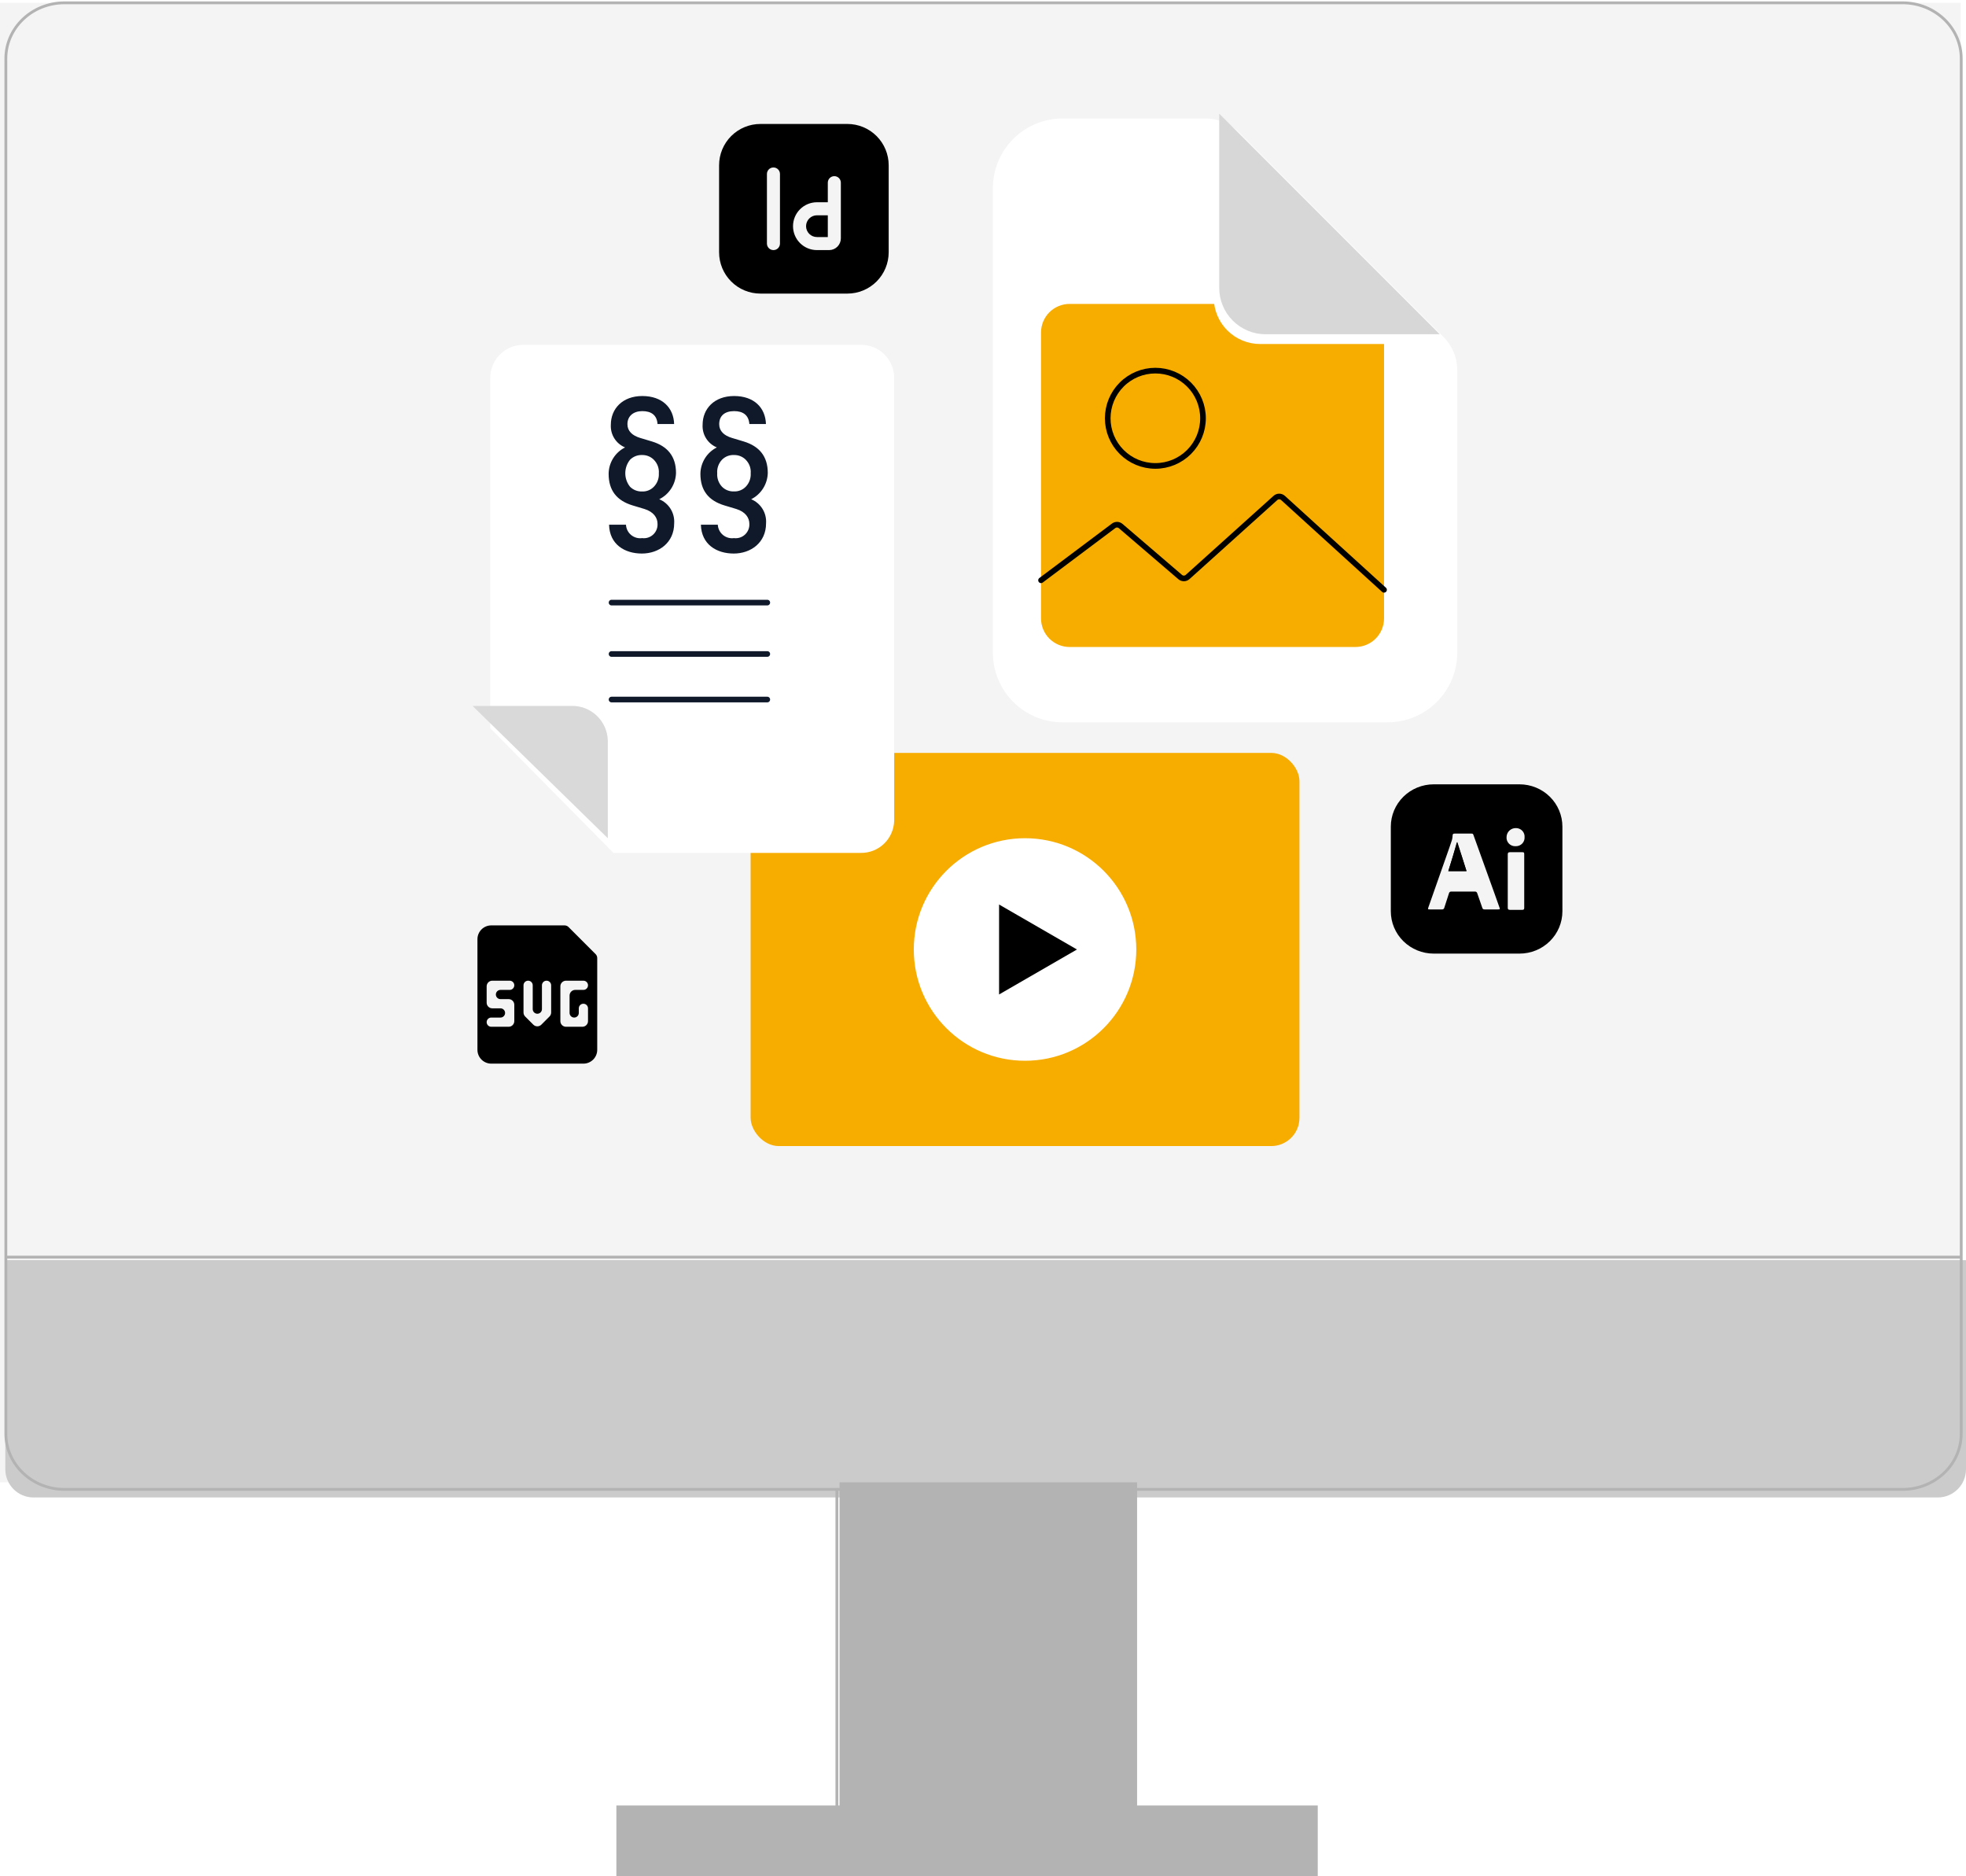 <svg width="697" height="665" viewBox="0 0 697 665" fill="none" xmlns="http://www.w3.org/2000/svg">
<rect y="1" width="695.117" height="524.398" fill="#F4F4F4"/>
<path d="M1.883 446.649H696.999V520.768C696.999 526.291 692.522 530.768 686.999 530.768H11.883C6.36 530.768 1.883 526.291 1.883 520.768V446.649Z" fill="#CBCBCB"/>
<rect x="298.137" y="525.899" width="104.492" height="133.232" fill="#CBCBCB"/>
<rect x="298.137" y="525.899" width="104.492" height="133.232" fill="#B3B3B3"/>
<rect x="298.137" y="525.899" width="104.492" height="133.232" stroke="#B3B3B3"/>
<rect x="219.02" y="640.443" width="247.66" height="24.057" fill="#CBCBCB"/>
<rect x="219.02" y="640.443" width="247.66" height="24.057" fill="#B3B3B3"/>
<rect x="219.02" y="640.443" width="247.66" height="24.057" stroke="#B3B3B3"/>
<path d="M2.074 445.575V20.759C2.074 9.846 11.385 1 22.871 1H674.51C685.997 1 695.307 9.846 695.307 20.759V445.575M2.074 445.575V508.145C2.074 519.059 11.385 527.904 22.871 527.904H674.51C685.997 527.904 695.307 519.059 695.307 508.145V445.575M2.074 445.575H695.307M244.706 659.63H296.698M296.698 659.63V527.904M296.698 659.63H400.683M400.683 659.63H452.675M400.683 659.63V527.904" stroke="#B3B3B3" stroke-linecap="round" stroke-linejoin="round"/>
<g filter="url(#filter0_d_3575_52)">
<path d="M512.635 127.134V227.33C512.635 233.879 510.033 240.161 505.402 244.792C500.77 249.423 494.489 252.025 487.939 252.025H372.695C366.146 252.025 359.864 249.423 355.233 244.792C350.602 240.161 348 233.879 348 227.33V62.695C348 56.146 350.602 49.864 355.233 45.233C359.864 40.602 366.146 38 372.695 38H423.5C427.865 38.001 432.051 39.735 435.138 42.821L507.814 115.497C510.9 118.583 512.634 122.769 512.635 127.134Z" fill="white"/>
</g>
<path fill-rule="evenodd" clip-rule="evenodd" d="M430.458 107.719C430.945 111.256 432.573 114.562 435.127 117.115C438.214 120.203 442.402 121.937 446.768 121.937H490.676V219.19C490.676 221.878 489.608 224.455 487.707 226.356C485.807 228.256 483.229 229.324 480.542 229.324H379.204C376.516 229.324 373.939 228.256 372.038 226.356C370.138 224.455 369.07 221.878 369.07 219.19V117.853C369.07 115.165 370.138 112.587 372.038 110.687C373.939 108.786 376.516 107.719 379.204 107.719H430.458Z" fill="#F7AC00"/>
<path d="M490.679 209.058L454.861 176.496C454.101 175.805 452.941 175.802 452.178 176.489L421.049 204.505C420.302 205.178 419.172 205.191 418.409 204.537L397.316 186.457C396.604 185.847 395.564 185.813 394.814 186.376L369.074 205.68M409.609 165.145C414.089 165.145 418.385 163.366 421.552 160.199C424.719 157.031 426.499 152.735 426.499 148.256C426.499 143.776 424.719 139.48 421.552 136.313C418.385 133.146 414.089 131.366 409.609 131.366C405.13 131.366 400.834 133.146 397.667 136.313C394.499 139.48 392.72 143.776 392.72 148.256C392.72 152.735 394.499 157.031 397.667 160.199C400.834 163.366 405.13 165.145 409.609 165.145Z" stroke="black" stroke-width="2" stroke-linecap="round" stroke-linejoin="round"/>
<path d="M432.242 40.277V102.015C432.242 106.382 433.977 110.569 437.064 113.657C440.152 116.744 444.339 118.479 448.706 118.479H510.444" fill="#D7D7D7"/>
<g filter="url(#filter1_d_3575_52)">
<rect x="262.117" y="262.863" width="194.573" height="139.356" rx="10" fill="#F7AC00"/>
<circle cx="359.401" cy="332.541" r="39.44" fill="white"/>
<path d="M377.809 332.542L350.201 348.481L350.201 316.603L377.809 332.542Z" fill="black"/>
</g>
<g filter="url(#filter2_d_3575_52)">
<path fill-rule="evenodd" clip-rule="evenodd" d="M313.062 87.417C313.062 91.301 311.519 95.026 308.773 97.773C306.026 100.519 302.301 102.062 298.417 102.062H267.583C263.699 102.062 259.974 100.519 257.227 97.773C254.481 95.026 252.938 91.301 252.938 87.417V56.583C252.938 52.699 254.481 48.974 257.227 46.227C259.974 43.48 263.699 41.938 267.583 41.938H298.417C302.301 41.938 306.026 43.48 308.773 46.227C311.519 48.974 313.062 52.699 313.062 56.583V87.417ZM272.208 86.646C271.595 86.646 271.007 86.402 270.573 85.969C270.139 85.535 269.896 84.947 269.896 84.333V59.667C269.896 59.053 270.139 58.465 270.573 58.032C271.007 57.598 271.595 57.354 272.208 57.354C272.822 57.354 273.41 57.598 273.844 58.032C274.277 58.465 274.521 59.053 274.521 59.667V84.333C274.521 84.947 274.277 85.535 273.844 85.969C273.41 86.402 272.822 86.646 272.208 86.646ZM287.625 74.312H291.479V82.021H287.625C286.603 82.021 285.622 81.615 284.9 80.892C284.177 80.169 283.771 79.189 283.771 78.167C283.771 77.144 284.177 76.164 284.9 75.441C285.622 74.719 286.603 74.312 287.625 74.312ZM287.625 86.646C285.376 86.646 283.219 85.752 281.629 84.162C280.039 82.572 279.146 80.415 279.146 78.167C279.146 75.918 280.039 73.761 281.629 72.171C283.219 70.581 285.376 69.688 287.625 69.688H291.479V62.75C291.479 62.137 291.723 61.548 292.156 61.115C292.59 60.681 293.178 60.438 293.792 60.438C294.405 60.438 294.993 60.681 295.427 61.115C295.861 61.548 296.104 62.137 296.104 62.75V82.483C296.104 83.587 295.666 84.646 294.885 85.427C294.104 86.207 293.046 86.646 291.942 86.646H287.625Z" fill="black"/>
</g>
<path d="M516.663 298.44C517.727 301.86 518.822 305.28 519.917 308.76H513.469C514.564 305.28 515.598 301.86 516.663 298.44Z" fill="black"/>
<g filter="url(#filter3_d_3575_52)">
<path d="M536.707 276H506.29C502.257 276 498.389 277.58 495.536 280.393C492.684 283.206 491.082 287.022 491.082 291V321C491.082 324.978 492.684 328.794 495.536 331.607C498.389 334.42 502.257 336 506.29 336H536.707C540.741 336 544.609 334.42 547.461 331.607C550.313 328.794 551.915 324.978 551.915 321V291C551.915 287.022 550.313 283.206 547.461 280.393C544.609 277.58 540.741 276 536.707 276ZM529.072 320.34H524.327C524.138 320.366 523.946 320.318 523.793 320.205C523.639 320.093 523.536 319.926 523.506 319.74C522.928 318.06 522.32 316.38 521.742 314.67C521.724 314.563 521.684 314.46 521.625 314.369C521.565 314.277 521.488 314.198 521.397 314.136C521.307 314.075 521.204 314.032 521.096 314.01C520.988 313.988 520.877 313.988 520.769 314.01H512.678C512.565 313.984 512.449 313.981 512.335 314.003C512.222 314.024 512.114 314.069 512.02 314.134C511.925 314.199 511.845 314.283 511.786 314.381C511.726 314.478 511.688 314.587 511.674 314.7C511.157 316.38 510.579 318 510.062 319.68C510.048 319.786 510.011 319.888 509.955 319.979C509.899 320.071 509.824 320.15 509.736 320.212C509.648 320.274 509.547 320.317 509.441 320.339C509.335 320.361 509.225 320.362 509.119 320.34H504.952C504.222 320.34 504.161 320.34 504.405 319.59L510.975 300.9C511.583 299.19 512.191 297.48 512.739 295.77C512.889 295.263 512.971 294.738 512.982 294.21C512.982 293.58 513.225 293.43 513.803 293.46H519.613C520.039 293.46 520.252 293.46 520.404 294.03L527.886 314.82C528.464 316.44 529.042 318.03 529.59 319.62C529.833 320.28 529.802 320.34 529.072 320.34ZM538.38 319.83C538.38 320.34 538.167 320.49 537.68 320.49H533.3C532.692 320.49 532.54 320.25 532.54 319.71V300.87C532.54 300.27 532.722 300.03 533.361 300.06H537.65C538.137 300.06 538.38 300.06 538.38 300.72C538.36 307.08 538.36 313.45 538.38 319.83ZM535.338 297.93C534.902 297.957 534.466 297.892 534.058 297.738C533.65 297.584 533.281 297.345 532.975 297.037C532.669 296.73 532.434 296.361 532.285 295.956C532.137 295.551 532.078 295.119 532.114 294.69C532.118 294.263 532.208 293.842 532.379 293.45C532.55 293.058 532.799 292.703 533.11 292.407C533.422 292.111 533.79 291.879 534.193 291.725C534.597 291.571 535.027 291.498 535.46 291.51C535.881 291.509 536.297 291.593 536.683 291.759C537.069 291.925 537.416 292.167 537.702 292.472C537.987 292.776 538.206 293.136 538.344 293.528C538.482 293.92 538.535 294.336 538.502 294.75C538.527 295.159 538.466 295.568 538.325 295.953C538.183 296.338 537.963 296.691 537.678 296.989C537.393 297.287 537.049 297.524 536.668 297.686C536.286 297.848 535.875 297.931 535.46 297.93H535.338Z" fill="black"/>
</g>
<path d="M519.917 308.76H513.469C514.564 305.28 515.598 301.86 516.51 298.44C517.727 301.86 518.822 305.28 519.917 308.76Z" fill="black"/>
<g filter="url(#filter4_d_3575_52)">
<path d="M301.169 298.306H213.491L169.805 254.096V129.703C169.865 126.62 171.138 123.686 173.348 121.539C175.558 119.391 178.525 118.204 181.605 118.234H301.169C304.255 118.193 307.232 119.376 309.45 121.525C311.668 123.674 312.946 126.614 313.007 129.703V286.838C312.951 289.929 311.674 292.871 309.455 295.021C307.236 297.171 304.256 298.352 301.169 298.306Z" fill="white"/>
</g>
<path d="M167.527 250.205H202.564C205.9 250.117 209.135 251.358 211.558 253.655C213.981 255.952 215.396 259.117 215.49 262.457V297.11" fill="#D9D9D9"/>
<path d="M216.809 213.586H272.027" stroke="#0F192A" stroke-width="2" stroke-miterlimit="10" stroke-linecap="round"/>
<path d="M216.809 231.801H272.027" stroke="#0F192A" stroke-width="2" stroke-miterlimit="10" stroke-linecap="round"/>
<path d="M216.809 247.949H272.027" stroke="#0F192A" stroke-width="2" stroke-miterlimit="10" stroke-linecap="round"/>
<path d="M233.725 176.952C235.39 177.641 236.797 178.837 237.746 180.37C238.695 181.903 239.139 183.697 239.014 185.496C239.014 192.339 233.611 196.2 227.558 196.2C221.505 196.2 216.102 193.008 215.93 185.974H221.925C221.959 186.674 222.137 187.36 222.45 187.987C222.762 188.615 223.202 189.17 223.741 189.618C224.28 190.066 224.906 190.396 225.58 190.588C226.254 190.78 226.96 190.83 227.654 190.733C228.356 190.823 229.07 190.758 229.745 190.543C230.42 190.327 231.039 189.966 231.56 189.485C232.08 189.004 232.489 188.415 232.758 187.759C233.026 187.103 233.148 186.395 233.114 185.687C233.114 183.508 231.74 181.406 228.436 180.393L224.236 179.131C218.718 177.449 215.777 173.894 215.777 167.949C215.795 166.003 216.347 164.1 217.374 162.447C218.402 160.795 219.864 159.458 221.601 158.584C220.027 157.937 218.695 156.813 217.791 155.37C216.887 153.927 216.457 152.237 216.56 150.537C216.56 144.936 220.646 140.368 227.711 140.368C234.775 140.368 238.823 144.516 238.995 150.288H233.114C232.885 147.039 230.785 145.72 227.711 145.72C224.637 145.72 222.441 147.402 222.441 150.346C222.441 152.811 224.179 154.379 226.947 155.22L231.148 156.481C236.666 158.163 239.663 161.757 239.663 167.644C239.612 169.589 239.033 171.484 237.986 173.124C236.94 174.764 235.467 176.087 233.725 176.952ZM231.816 162.961C231.267 162.41 230.611 161.976 229.889 161.687C229.166 161.398 228.393 161.259 227.615 161.279C226.828 161.251 226.044 161.386 225.311 161.675C224.579 161.965 223.914 162.402 223.358 162.961C222.273 164.317 221.682 166.002 221.682 167.739C221.682 169.476 222.273 171.162 223.358 172.518C223.914 173.076 224.579 173.514 225.311 173.803C226.044 174.092 226.828 174.227 227.615 174.2C228.395 174.237 229.174 174.107 229.899 173.816C230.623 173.526 231.277 173.083 231.816 172.518C232.423 171.894 232.894 171.15 233.196 170.334C233.499 169.517 233.627 168.647 233.573 167.777C233.644 166.894 233.523 166.005 233.216 165.173C232.909 164.341 232.425 163.586 231.797 162.961H231.816Z" fill="#0F192A"/>
<path d="M266.318 176.952C267.981 177.642 269.385 178.838 270.331 180.372C271.277 181.906 271.717 183.698 271.588 185.496C271.588 192.339 266.184 196.2 260.131 196.2C254.079 196.2 248.675 193.008 248.484 185.974H254.48C254.516 186.673 254.696 187.357 255.01 187.983C255.323 188.609 255.763 189.164 256.301 189.611C256.84 190.058 257.465 190.389 258.137 190.582C258.809 190.775 259.515 190.827 260.208 190.733C260.91 190.823 261.624 190.758 262.299 190.543C262.974 190.327 263.593 189.966 264.114 189.485C264.634 189.004 265.043 188.415 265.312 187.759C265.58 187.103 265.702 186.395 265.669 185.687C265.669 183.508 264.294 181.406 260.991 180.393L256.79 179.131C251.253 177.449 248.312 173.894 248.312 167.949C248.334 166.004 248.888 164.102 249.915 162.451C250.942 160.799 252.402 159.462 254.136 158.584C252.562 157.937 251.23 156.813 250.326 155.37C249.422 153.927 248.992 152.237 249.095 150.537C249.095 144.936 253.181 140.368 260.265 140.368C267.349 140.368 271.358 144.516 271.549 150.288H265.669C265.42 147.039 263.32 145.72 260.265 145.72C256.905 145.72 254.976 147.402 254.976 150.346C254.976 152.811 256.714 154.379 259.482 155.22L263.683 156.481C269.201 158.163 272.199 161.757 272.199 167.644C272.151 169.583 271.579 171.472 270.543 173.111C269.508 174.751 268.047 176.078 266.318 176.952ZM264.408 162.961C263.859 162.41 263.203 161.976 262.481 161.687C261.759 161.398 260.985 161.259 260.208 161.279C259.42 161.243 258.633 161.374 257.899 161.664C257.165 161.954 256.501 162.396 255.95 162.961C255.354 163.601 254.897 164.357 254.607 165.183C254.318 166.009 254.203 166.886 254.27 167.758C254.211 168.621 254.33 169.487 254.619 170.303C254.908 171.118 255.361 171.865 255.95 172.499C256.501 173.064 257.165 173.506 257.899 173.795C258.633 174.085 259.42 174.217 260.208 174.181C260.987 174.216 261.765 174.084 262.49 173.794C263.214 173.504 263.868 173.062 264.408 172.499C265.009 171.871 265.473 171.126 265.772 170.31C266.071 169.494 266.198 168.626 266.146 167.758C266.217 166.879 266.097 165.995 265.794 165.166C265.491 164.338 265.011 163.586 264.389 162.961H264.408Z" fill="#0F192A"/>
<path fill-rule="evenodd" clip-rule="evenodd" d="M169.266 332.9C169.266 331.6 169.782 330.354 170.701 329.435C171.62 328.516 172.866 328 174.166 328H200.147C200.677 328 201.186 328.211 201.561 328.586L211.147 338.171C211.522 338.546 211.732 339.055 211.732 339.586V372.1C211.732 373.4 211.216 374.646 210.297 375.565C209.378 376.484 208.132 377 206.832 377H174.166C172.866 377 171.62 376.484 170.701 375.565C169.782 374.646 169.266 373.4 169.266 372.1V332.9ZM182.332 349.233C182.332 348.331 181.601 347.6 180.699 347.6H174.532C173.428 347.6 172.532 348.495 172.532 349.6V355.4C172.532 356.505 173.428 357.4 174.532 357.4H177.432C178.334 357.4 179.066 358.131 179.066 359.033C179.066 359.935 178.334 360.667 177.432 360.667H174.166C173.264 360.667 172.532 361.398 172.532 362.3C172.532 363.202 173.264 363.933 174.166 363.933H180.332C181.437 363.933 182.332 363.038 182.332 361.933V356.133C182.332 355.029 181.437 354.133 180.332 354.133H177.432C176.53 354.133 175.799 353.402 175.799 352.5C175.799 351.598 176.53 350.867 177.432 350.867H180.699C181.601 350.867 182.332 350.135 182.332 349.233ZM188.866 349.233C188.866 348.331 188.134 347.6 187.232 347.6C186.33 347.6 185.599 348.331 185.599 349.233V358.881C185.599 359.412 185.81 359.92 186.185 360.295L189.085 363.195C189.866 363.976 191.132 363.976 191.913 363.195L194.813 360.295C195.188 359.92 195.399 359.412 195.399 358.881V349.233C195.399 348.331 194.668 347.6 193.766 347.6C192.864 347.6 192.132 348.331 192.132 349.233V357.681C192.132 358.114 191.96 358.529 191.654 358.836C191.016 359.473 189.982 359.473 189.344 358.836C189.038 358.529 188.866 358.114 188.866 357.681V349.233ZM198.666 349.6C198.666 348.495 199.561 347.6 200.666 347.6H206.832C207.734 347.6 208.466 348.331 208.466 349.233C208.466 350.135 207.734 350.867 206.832 350.867H203.932C202.828 350.867 201.932 351.762 201.932 352.867V359.033C201.932 359.935 202.664 360.667 203.566 360.667C204.468 360.667 205.199 359.935 205.199 359.033V357.4C205.199 356.498 205.93 355.767 206.832 355.767C207.734 355.767 208.466 356.498 208.466 357.4V361.933C208.466 363.038 207.57 363.933 206.466 363.933H200.666C199.561 363.933 198.666 363.038 198.666 361.933V349.6Z" fill="black"/>
<defs>
<filter id="filter0_d_3575_52" x="348" y="38" width="172.633" height="222.025" filterUnits="userSpaceOnUse" color-interpolation-filters="sRGB">
<feFlood flood-opacity="0" result="BackgroundImageFix"/>
<feColorMatrix in="SourceAlpha" type="matrix" values="0 0 0 0 0 0 0 0 0 0 0 0 0 0 0 0 0 0 127 0" result="hardAlpha"/>
<feOffset dx="4" dy="4"/>
<feGaussianBlur stdDeviation="2"/>
<feComposite in2="hardAlpha" operator="out"/>
<feColorMatrix type="matrix" values="0 0 0 0 0 0 0 0 0 0 0 0 0 0 0 0 0 0 0.25 0"/>
<feBlend mode="normal" in2="BackgroundImageFix" result="effect1_dropShadow_3575_52"/>
<feBlend mode="normal" in="SourceGraphic" in2="effect1_dropShadow_3575_52" result="shape"/>
</filter>
<filter id="filter1_d_3575_52" x="262.117" y="262.863" width="202.574" height="147.356" filterUnits="userSpaceOnUse" color-interpolation-filters="sRGB">
<feFlood flood-opacity="0" result="BackgroundImageFix"/>
<feColorMatrix in="SourceAlpha" type="matrix" values="0 0 0 0 0 0 0 0 0 0 0 0 0 0 0 0 0 0 127 0" result="hardAlpha"/>
<feOffset dx="4" dy="4"/>
<feGaussianBlur stdDeviation="2"/>
<feComposite in2="hardAlpha" operator="out"/>
<feColorMatrix type="matrix" values="0 0 0 0 0 0 0 0 0 0 0 0 0 0 0 0 0 0 0.25 0"/>
<feBlend mode="normal" in2="BackgroundImageFix" result="effect1_dropShadow_3575_52"/>
<feBlend mode="normal" in="SourceGraphic" in2="effect1_dropShadow_3575_52" result="shape"/>
</filter>
<filter id="filter2_d_3575_52" x="250.938" y="39.938" width="68.125" height="68.125" filterUnits="userSpaceOnUse" color-interpolation-filters="sRGB">
<feFlood flood-opacity="0" result="BackgroundImageFix"/>
<feColorMatrix in="SourceAlpha" type="matrix" values="0 0 0 0 0 0 0 0 0 0 0 0 0 0 0 0 0 0 127 0" result="hardAlpha"/>
<feOffset dx="2" dy="2"/>
<feGaussianBlur stdDeviation="2"/>
<feComposite in2="hardAlpha" operator="out"/>
<feColorMatrix type="matrix" values="0 0 0 0 0 0 0 0 0 0 0 0 0 0 0 0 0 0 0.25 0"/>
<feBlend mode="normal" in2="BackgroundImageFix" result="effect1_dropShadow_3575_52"/>
<feBlend mode="normal" in="SourceGraphic" in2="effect1_dropShadow_3575_52" result="shape"/>
</filter>
<filter id="filter3_d_3575_52" x="489.082" y="274" width="68.832" height="68" filterUnits="userSpaceOnUse" color-interpolation-filters="sRGB">
<feFlood flood-opacity="0" result="BackgroundImageFix"/>
<feColorMatrix in="SourceAlpha" type="matrix" values="0 0 0 0 0 0 0 0 0 0 0 0 0 0 0 0 0 0 127 0" result="hardAlpha"/>
<feOffset dx="2" dy="2"/>
<feGaussianBlur stdDeviation="2"/>
<feComposite in2="hardAlpha" operator="out"/>
<feColorMatrix type="matrix" values="0 0 0 0 0 0 0 0 0 0 0 0 0 0 0 0 0 0 0.25 0"/>
<feBlend mode="normal" in2="BackgroundImageFix" result="effect1_dropShadow_3575_52"/>
<feBlend mode="normal" in="SourceGraphic" in2="effect1_dropShadow_3575_52" result="shape"/>
</filter>
<filter id="filter4_d_3575_52" x="169.805" y="118.233" width="149.203" height="186.074" filterUnits="userSpaceOnUse" color-interpolation-filters="sRGB">
<feFlood flood-opacity="0" result="BackgroundImageFix"/>
<feColorMatrix in="SourceAlpha" type="matrix" values="0 0 0 0 0 0 0 0 0 0 0 0 0 0 0 0 0 0 127 0" result="hardAlpha"/>
<feOffset dx="4" dy="4"/>
<feGaussianBlur stdDeviation="1"/>
<feComposite in2="hardAlpha" operator="out"/>
<feColorMatrix type="matrix" values="0 0 0 0 0 0 0 0 0 0 0 0 0 0 0 0 0 0 0.25 0"/>
<feBlend mode="normal" in2="BackgroundImageFix" result="effect1_dropShadow_3575_52"/>
<feBlend mode="normal" in="SourceGraphic" in2="effect1_dropShadow_3575_52" result="shape"/>
</filter>
</defs>
</svg>
